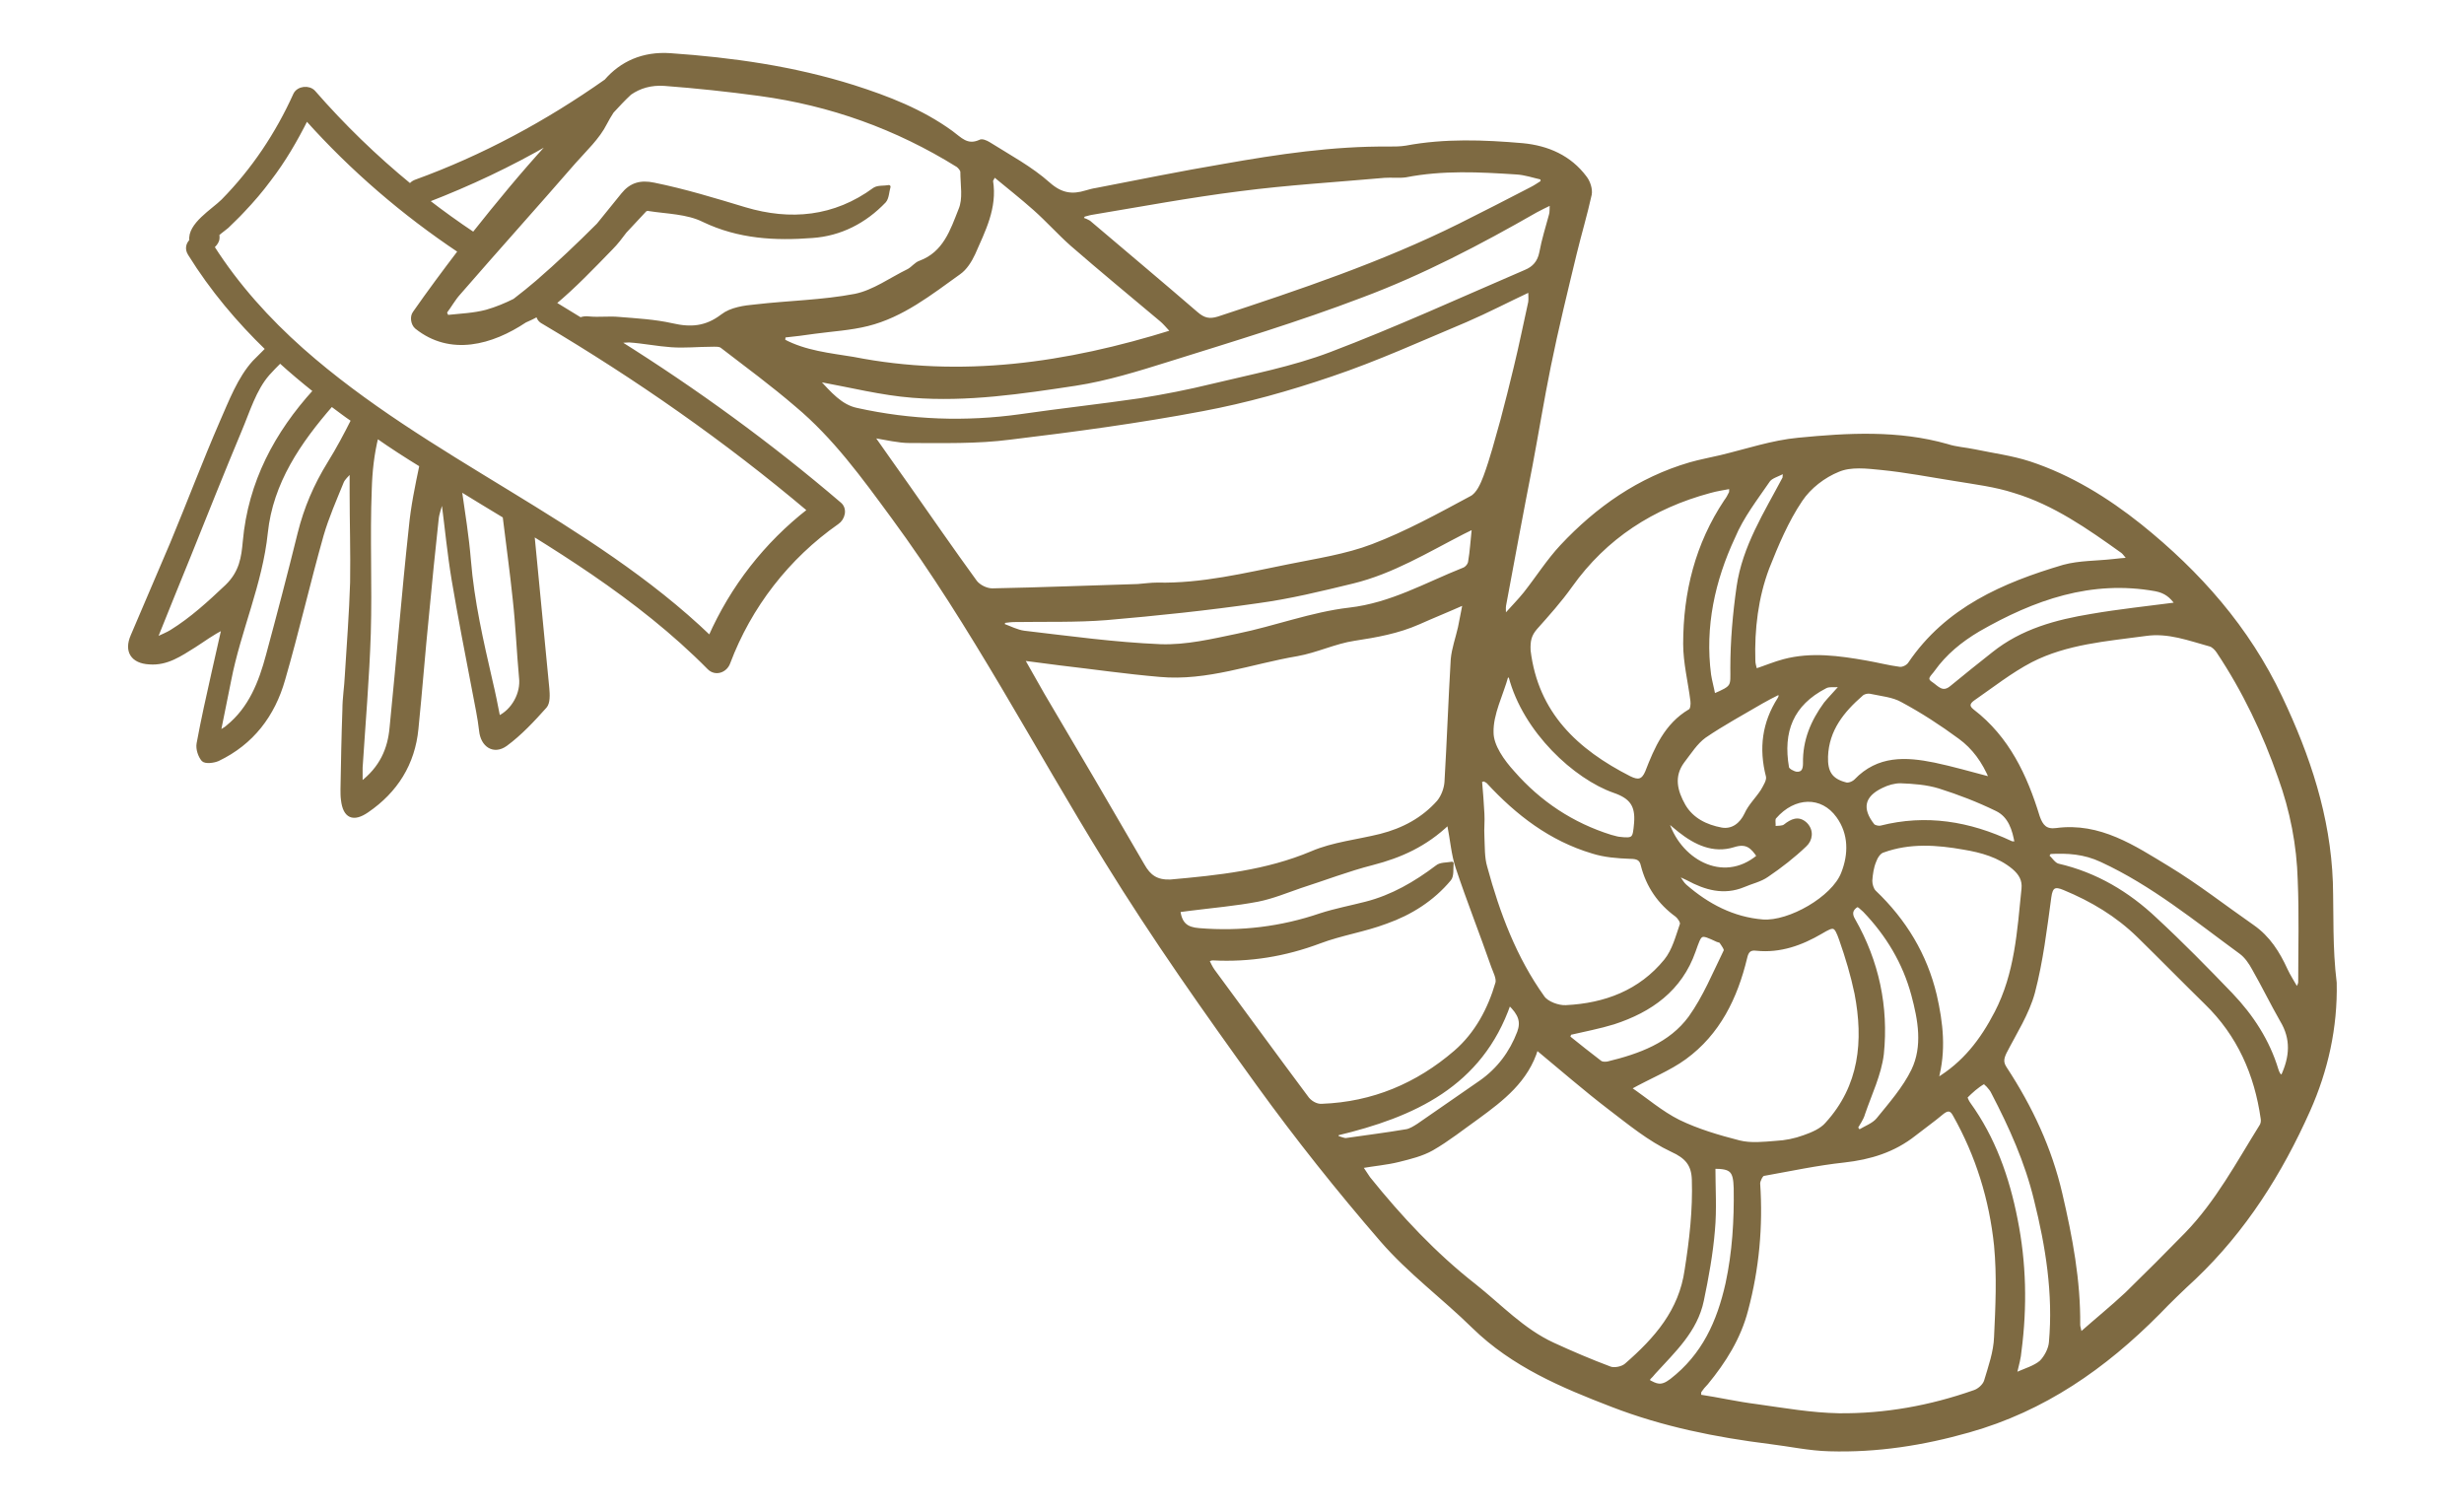 <?xml version="1.0" encoding="utf-8"?>
<!-- Generator: Adobe Illustrator 27.6.1, SVG Export Plug-In . SVG Version: 6.00 Build 0)  -->
<svg version="1.1" id="Warstwa_1" xmlns="http://www.w3.org/2000/svg" xmlns:xlink="http://www.w3.org/1999/xlink" x="0px" y="0px"
	 viewBox="0 0 512 314" style="enable-background:new 0 0 512 314;" xml:space="preserve">
<style type="text/css">
	.st0{fill:#7E6A42;stroke:#7E6A42;stroke-width:0.7;stroke-linecap:round;stroke-linejoin:round;stroke-miterlimit:10;}
</style>
<g>
	<path class="st0" d="M484.4,183.3c-0.5-13.6-4.7-26.2-10.5-38.4c-6.8-14.4-17-25.9-29.2-35.7c-6.9-5.5-14.5-10.2-23-13
		c-3.7-1.2-7.6-1.7-11.4-2.5c-1.9-0.4-3.9-0.5-5.7-1.1c-10.2-2.9-20.6-2.3-30.9-1.3c-5.4,0.5-10.7,2.3-16.1,3.6
		c-2.1,0.5-4.3,0.9-6.4,1.5c-10.6,3.1-19.3,9.2-26.7,17.1c-2.8,3-5,6.5-7.6,9.8c-1.2,1.5-2.6,2.9-4.3,4.8c0-1.1-0.1-1.7,0-2.3
		c1.8-9.7,3.6-19.4,5.5-29.1c1.3-6.9,2.4-13.7,3.8-20.6c1.6-7.9,3.5-15.6,5.4-23.5c1-4.1,2.2-8.1,3.1-12.2c0.2-1.1-0.3-2.6-1-3.5
		c-3.2-4.3-7.8-6.3-13-6.8c-8.1-0.7-16.2-1-24.2,0.5c-1.2,0.2-2.4,0.2-3.6,0.2c-11.6-0.1-23,1.6-34.3,3.6c-8.9,1.5-17.7,3.3-26.5,5
		c-0.7,0.1-1.4,0.3-2.1,0.5c-2.9,0.9-5.2,0.6-7.8-1.7c-3.7-3.3-8.2-5.7-12.5-8.4c-0.5-0.3-1.4-0.7-1.8-0.4c-2.7,1.2-4.1-0.6-5.9-1.9
		c-6.2-4.5-13.2-7.2-20.4-9.5c-12.4-3.9-25.1-5.7-38-6.6c-5.7-0.4-10.2,1.7-13.4,5.4c-12.2,8.6-25.5,15.8-39.6,20.9
		c-0.5,0.2-0.8,0.5-1.1,0.8c-7.2-5.9-13.9-12.4-20-19.4c-1-1.1-3.2-0.9-3.9,0.5c-3.7,8.2-8.7,15.7-15,22.1c-2,2-7.1,5-6.6,8.3
		c-0.7,0.7-1,1.7-0.3,2.8c4.6,7.4,10.1,13.9,16.1,19.7c-0.9,0.9-1.8,1.8-2.7,2.7c-3.1,3.4-4.9,8.2-6.8,12.5
		c-3.6,8.3-6.8,16.8-10.3,25.2c-2.7,6.4-5.5,12.8-8.2,19.2c-1.4,3.2,0,5.4,3.5,5.6c3.7,0.3,6.5-1.7,9.4-3.5c1.9-1.2,3.7-2.6,6-3.7
		c-0.7,3.1-1.4,6.2-2.1,9.3c-1.1,4.9-2.2,9.8-3.1,14.7c-0.2,1.1,0.3,2.6,1,3.4c0.5,0.5,2.2,0.3,3.1-0.1c7.1-3.4,11.5-9.2,13.6-16.6
		c2.9-10,5.2-20.1,8-30c1.1-3.8,2.7-7.4,4.2-11.1c0.3-0.7,0.9-1.2,1.9-2.3c0,2,0,3.2,0,4.5c0,6.2,0.2,12.4,0.1,18.7
		c-0.2,6.5-0.7,12.9-1.1,19.4c-0.1,2.3-0.5,4.7-0.5,7c-0.2,5.5-0.3,11-0.4,16.6c0,0.7,0,1.5,0.1,2.2c0.4,3.5,2.2,4.3,5.1,2.3
		c6-4.1,9.6-9.8,10.3-17.1c0.8-7.9,1.4-15.8,2.2-23.7c0.6-6.6,1.3-13.2,2-19.8c0.1-1.2,0.6-2.4,0.9-3.6c0.1,0,0.3,0.1,0.4,0.1
		c0.7,5.4,1.2,10.7,2.1,16.1c1.3,7.7,2.8,15.4,4.3,23.2c0.5,2.7,1.1,5.4,1.4,8.1c0.3,3.1,2.7,4.7,5.2,2.9c3-2.2,5.7-5.1,8.2-7.9
		c0.7-0.8,0.6-2.5,0.5-3.7c-1-10.7-2.1-21.4-3.1-32.1c4.2,2.6,8.4,5.3,12.5,8.1c8.6,5.9,16.8,12.3,24.1,19.7
		c1.4,1.4,3.5,0.6,4.1-1.1c4.4-11.7,12.3-21.9,22.6-29.1c1.2-0.8,1.8-2.8,0.5-3.9c-14.5-12.4-29.9-23.6-46-33.7
		c0.7-0.1,1.5-0.2,2.2-0.2c3,0.2,5.9,0.8,8.8,1c2.8,0.2,5.6-0.1,8.3-0.1c0.7,0,1.7-0.1,2.2,0.3c5.2,4,10.5,7.9,15.5,12.2
		c7.9,6.6,13.9,14.9,20,23.2c16.7,22.7,29.6,47.7,44.4,71.6c9.8,15.9,20.6,31.2,31.5,46.3c8.1,11.2,16.7,22,25.7,32.4
		c5.7,6.6,12.9,11.9,19.1,18c8.2,8,18.4,12.3,28.8,16.3c10.6,4.1,21.6,6.3,32.8,7.7c4.1,0.5,8.2,1.4,12.3,1.5
		c9.9,0.3,19.5-1.2,29-3.9c15.6-4.4,28.2-13.2,39.4-24.5c2.4-2.5,4.9-4.9,7.5-7.3c10.4-9.9,17.9-21.8,23.7-34.8
		c3.7-8.3,5.7-17.2,5.5-26.5C484.3,196.9,484.6,190.1,484.4,183.3z M447.9,122.5c2.1,0.4,3.3,1.4,4.4,3c-6.1,0.8-11.9,1.4-17.7,2.4
		c-7.3,1.2-14.4,3.1-20.4,7.9c-2.9,2.3-5.8,4.6-8.7,7c-1.9,1.6-3,0-4.2-0.8c-1.6-1-0.2-1.9,0.4-2.8c2.5-3.5,5.7-6.1,9.4-8.3
		C422.6,124.3,434.5,120.1,447.9,122.5z M402.1,206.8c-2-8.4-6.3-15.5-12.6-21.5c-0.5-0.5-0.8-1.5-0.8-2.3c0.1-1.4,0.3-2.8,0.8-4
		c0.3-0.9,1-2,1.8-2.2c5.5-2,11.2-1.6,16.8-0.6c3.6,0.6,7.3,1.6,10.3,4.1c1.4,1.2,2.2,2.5,2,4.4c-0.9,8.8-1.4,17.6-5.6,25.7
		c-3,5.8-6.7,10.6-12.4,14C404.1,218.3,403.4,212.5,402.1,206.8z M307.6,162.2l0.8-0.2c0.3,0.2,0.6,0.3,0.8,0.5
		c6.1,6.6,13,11.9,21.7,14.5c2.5,0.8,5.2,1,7.8,1.1c1.5,0,2.3,0.3,2.6,1.7c1.1,4.3,3.5,7.8,7.1,10.4c0.5,0.4,1.2,1.4,1,1.9
		c-0.9,2.6-1.6,5.4-3.3,7.5c-5.3,6.5-12.6,9.2-20.7,9.6c-1.6,0.1-4-0.8-4.8-2c-5.8-8.1-9.3-17.4-11.9-27c-0.6-2-0.5-4.3-0.6-6.4
		c-0.1-1.6,0.1-3.2,0-4.7C308,166.9,307.8,164.6,307.6,162.2z M381.9,169.6c2.6,3.6,2.6,7.9,1,11.9c-2,5.1-11.1,10.3-16.6,9.9
		c-6.2-0.5-11.5-3.3-16.1-7.3c-0.6-0.5-1-1.3-1.5-2l0.3-0.3c0.6,0.3,1.1,0.5,1.7,0.8c3.7,2,7.5,3.1,11.6,1.4
		c1.6-0.7,3.5-1.1,4.9-2.1c2.8-1.9,5.5-4,7.9-6.3c1.2-1.1,1.5-3,0.1-4.4c-1.5-1.4-2.9-0.7-4.3,0.4c-0.5,0.4-1.5,0.3-2.3,0.4
		c0.1-0.8-0.2-1.8,0.2-2.2C372.8,165.2,378.6,165,381.9,169.6z M379.3,142.7c0.7-0.4,1.7-0.2,3.4-0.3c-1.5,1.7-2.5,2.7-3.4,3.8
		c-2.7,3.7-4.4,7.7-4.3,12.4c0,1.2-0.3,2.2-1.7,2.1c-0.7-0.1-1.8-0.7-1.9-1.2C370.1,152,372.3,146.3,379.3,142.7z M369.7,145.2
		c-3.2,5-3.9,10.3-2.4,16.1c0.2,0.9-0.6,2.1-1.1,3c-1.1,1.7-2.6,3.1-3.4,4.9c-1,2.1-2.8,3.5-5.1,3.1c-3.2-0.6-6.1-2-7.8-4.9
		c-1.7-3-2.5-6.1-0.2-9.2c1.4-1.8,2.7-3.9,4.5-5.2c3.8-2.6,7.9-4.8,11.8-7.1c1.2-0.7,2.4-1.3,3.6-1.9c0.1,0.2,0.3,0.3,0.4,0.5
		C369.9,144.6,369.9,144.9,369.7,145.2z M349,172.6c3.3,2.6,7,4.4,11.2,3.1c2.8-0.9,3.9,0.3,5.2,2.2c-7.5,6.3-16.8,0.7-19.1-7.6
		C347.2,171.1,348.1,171.9,349,172.6z M326.2,214.7c3-0.7,6.2-1.3,9.1-2.2c7.7-2.5,13.9-6.9,16.7-14.9c1.4-3.9,1.2-3.9,4.9-2.2
		c0.2,0.1,0.6,0.1,0.7,0.3c0.4,0.6,1.1,1.5,0.9,1.9c-2.3,4.7-4.3,9.6-7.3,13.8c-4.1,5.6-10.5,7.9-17.1,9.5c-0.5,0.1-1.2,0.1-1.6-0.2
		c-2.2-1.7-4.4-3.4-6.6-5.2C326,215.2,326.1,215,326.2,214.7z M350.1,219.8c7-5.1,10.6-12.5,12.6-20.8c0.3-1.4,0.9-2,2.3-1.8
		c4.9,0.5,9.3-1.1,13.4-3.5c2.7-1.6,3-1.6,4.1,1.5c1.3,3.7,2.4,7.4,3.2,11.2c1.9,9.9,1,19.3-6.1,27.1c-1.1,1.3-3,2.1-4.7,2.7
		c-1.9,0.7-3.9,1.1-5.9,1.2c-2.5,0.2-5.2,0.5-7.6-0.1c-4.3-1.1-8.7-2.4-12.6-4.3c-3.6-1.8-6.7-4.5-10.2-6.9
		C342.9,223.7,346.8,222.2,350.1,219.8z M387.2,231.4c1.4-4.1,3.4-8.2,3.9-12.4c1-9.8-1-19.2-5.9-27.8c-0.8-1.3-0.6-2.3,0.7-3.1
		c0.3,0.1,0.5,0.2,0.6,0.3c0.3,0.3,0.6,0.5,0.9,0.8c4.8,5,8.3,10.8,10.1,17.5c1.4,5.2,2.4,10.7,0,15.7c-1.8,3.7-4.7,7-7.3,10.2
		c-0.9,1.1-2.6,1.7-3.9,2.5c-0.2-0.3-0.4-0.5-0.6-0.8C386.2,233.4,386.9,232.5,387.2,231.4z M417.9,175.1
		c-8.7-4.1-17.7-5.6-27.1-3.2c-0.5,0.1-1.3-0.1-1.6-0.4c-2.7-3.4-2.2-6.2,1.8-8.1c1.2-0.6,2.6-1,3.9-1c2.7,0.1,5.5,0.3,8.1,1.1
		c4.1,1.3,8,2.8,11.9,4.7c2.7,1.3,3.6,4.1,4.1,7.1C418.3,175.1,418.1,175.2,417.9,175.1z M401.9,158.8c-5.9-1.2-11.6-1.5-16.3,3.4
		c-0.5,0.5-1.5,0.9-2.1,0.7c-3.1-0.8-4.1-2.5-4-5.7c0.2-5.6,3.4-9.5,7.3-12.9c0.4-0.4,1.2-0.6,1.8-0.5c2.3,0.5,4.8,0.7,6.7,1.8
		c4.1,2.2,8.1,4.8,11.9,7.6c2.9,2.1,5,5,6.5,8.6C409.5,160.7,405.7,159.6,401.9,158.8z M374.2,103.9c1.8-2.7,4.8-5,7.8-6.2
		c2.6-1.1,5.9-0.7,8.9-0.4c5.1,0.5,10.2,1.5,15.3,2.3c4.2,0.7,8.4,1.2,12.4,2.5c8.3,2.5,15.4,7.5,22.4,12.5c0.4,0.3,0.7,0.8,1.4,1.6
		c-1.4,0.1-2.3,0.2-3.2,0.3c-3.5,0.4-7.1,0.3-10.4,1.2c-12.5,3.7-24.3,8.8-32,20.2c-0.4,0.6-1.4,1.1-2.1,1c-2.3-0.3-4.6-0.9-6.9-1.3
		c-5.7-1-11.4-1.8-17.1-0.3c-1.9,0.5-3.8,1.3-5.9,2c-0.2-0.8-0.4-1.4-0.4-2c-0.2-6.6,0.6-13.2,2.9-19.3
		C369.2,113.2,371.3,108.2,374.2,103.9z M367.5,99.8c0.6-0.8,2-1.1,3.4-1.9c-0.2,1.1-0.1,1.3-0.2,1.5c-3.8,7.2-8.3,14.2-9.5,22.5
		c-0.8,5.6-1.3,11.3-1.3,16.9c0,3.9,0.4,3.9-3.8,5.7c-0.3-1.6-0.7-3-0.9-4.3c-1.3-10,0.8-19.6,5-28.6
		C362,107.3,364.9,103.6,367.5,99.8z M319.1,130.5c2.5-2.8,5.1-5.7,7.3-8.8c7.2-10.1,17-16.4,28.9-19.6c1.4-0.4,2.8-0.6,4.4-0.9
		c-0.1,0.8,0,1-0.1,1.2c-0.3,0.6-0.6,1.2-1,1.7c-6,9-8.5,19-8.5,29.7c0,3.9,1,7.8,1.5,11.8c0.1,0.7,0,1.9-0.5,2.1
		c-4.9,2.9-7,7.8-8.9,12.7c-0.8,1.9-1.8,2.1-3.6,1.2c-11-5.6-19.3-13.3-20.9-26.4C317.6,133.1,317.9,131.9,319.1,130.5z
		 M313.1,140.4l0.7,0.1c3,11.5,13.6,21.1,21.6,23.9c3.5,1.2,4.8,2.9,4.5,6.6c-0.3,3.3-0.3,3.6-3.6,3.2c-0.6-0.1-1.1-0.3-1.6-0.4
		c-8-2.5-14.8-7-20.3-13.3c-2.1-2.3-4.4-5.5-4.4-8.3C309.9,148.3,312,144.4,313.1,140.4z M225.2,44.7c0.5-0.1,1-0.3,1.6-0.4
		c10.2-1.7,20.4-3.6,30.7-4.9c10-1.3,20.1-1.9,30.2-2.8c1.5-0.1,3,0.1,4.4-0.1c7.7-1.5,15.3-1.1,23-0.6c1.8,0.1,3.5,0.7,5.3,1.1
		c0,0.3,0.1,0.5,0.1,0.8c-0.8,0.5-1.5,1-2.3,1.4c-5,2.6-9.9,5.1-14.9,7.6c-16.1,8-33.1,13.7-50.1,19.3c-1.9,0.6-3.1,0.3-4.6-1
		c-7.3-6.3-14.7-12.5-22-18.7c-0.5-0.5-1.3-0.7-2-1C224.8,45.3,225,45,225.2,44.7z M114.2,29.6c-0.1,0.2-0.2,0.4-0.3,0.6
		c-5.4,5.9-10.5,12.1-15.5,18.4c-3.3-2.2-6.5-4.5-9.6-6.9C97.6,38.3,106.1,34.3,114.2,29.6z M35.6,131.2c-0.8,0.5-1.8,0.9-3.3,1.6
		c2.5-6.2,4.7-11.7,7-17.3c3.5-8.7,7-17.5,10.6-26.1c1.7-4,3-8.5,5.8-11.7c0.8-0.9,1.6-1.7,2.5-2.6c2.3,2.1,4.7,4.1,7.2,6.1
		c-8,8.8-13.5,19-14.6,31.3c-0.3,3.3-0.7,6.4-3.7,9.3C43.4,125.3,39.8,128.6,35.6,131.2z M68.4,96.2c-2.9,4.7-4.9,9.4-6.2,14.6
		c-2.1,8.5-4.3,16.9-6.6,25.4c-1.5,5.6-3.6,11-8.3,14.8c-0.4,0.4-0.9,0.6-1.8,1.2c0.8-4,1.5-7.4,2.2-10.9c2-10.3,6.5-20,7.6-30.6
		c1.1-10.5,6.9-18.9,13.6-26.6c1.5,1.1,2.9,2.2,4.4,3.2C71.8,90.3,70.2,93.3,68.4,96.2z M85.3,109.6c-1.5,13.8-2.6,27.7-4,41.6
		c-0.4,4.5-2.1,8.4-6.3,11.6c0-1.4,0-2.4,0-3.3c0.6-9.3,1.4-18.6,1.7-27.9c0.3-10-0.2-20,0.2-29.9c0.1-3.7,0.5-7.4,1.4-11
		c3,2.1,6.1,4.1,9.2,6C86.6,101,85.7,105.3,85.3,109.6z M103.6,149.1c-0.5-2.6-1-5.1-1.6-7.6c-1.9-8.3-3.8-16.5-4.5-25.1
		c-0.4-4.9-1.2-9.8-1.9-14.7c3.1,1.9,6.2,3.8,9.2,5.6c0.7,5.8,1.5,11.5,2.1,17.3c0.6,5.4,0.8,10.8,1.3,16.2
		C108.6,144.1,106.6,147.7,103.6,149.1z M168.1,106c-9,7-16,16-20.6,26.4c-25.1-24.1-58.7-36.7-84.7-59.7
		c-7.1-6.3-13.5-13.4-18.6-21.4c0.4-0.4,0.8-0.8,1-1.4c0.1-0.4,0.1-0.8,0-1.2c0.8-0.7,1.8-1.4,2-1.6c1.1-1.1,2.2-2.1,3.3-3.3
		c2-2.1,3.8-4.2,5.5-6.5c3-3.9,5.5-8.2,7.7-12.6c9.4,10.5,20.1,19.7,31.8,27.5c-3.2,4.2-6.4,8.5-9.4,12.8c-0.6,0.8-0.4,2.3,0.4,3
		c7.1,5.7,15.7,3.3,22.6-1.3c0.9-0.4,1.8-0.8,2.6-1.3c0.1,0.6,0.4,1.2,1.2,1.6C132.3,78.5,150.8,91.4,168.1,106z M150.1,65.6
		c-3.4,2.6-6.6,2.8-10.5,1.9c-3.6-0.8-7.3-1-11-1.3c-2-0.2-4.1,0.1-6.2-0.1c-0.7-0.1-1.3,0-1.8,0.2c-1.8-1.1-3.6-2.2-5.4-3.3
		c4.2-3.5,8-7.5,11.8-11.4c1.1-1.1,2-2.3,2.9-3.5c1.4-1.5,2.8-3,4.2-4.5c0.3-0.1,0.5-0.2,0.7-0.1c3.8,0.6,8,0.6,11.4,2.3
		c7.3,3.5,14.9,3.9,22.6,3.3c5.8-0.4,10.9-3,15-7.3c0.6-0.7,0.6-2,0.9-3c-1,0.2-2.2,0-3,0.5c-8.3,6.1-17.5,6.9-26.9,4.1
		c-6.3-1.9-12.5-3.8-18.9-5.1c-2.8-0.6-4.8,0-6.5,2.1s-3.4,4.2-5.1,6.3c-4.1,4.1-8.3,8.1-12.7,11.9c-1.4,1.2-3,2.5-4.7,3.8
		c-1.8,0.9-3.7,1.7-5.8,2.3c-2.6,0.7-5.4,0.8-8.2,1.1c-0.1-0.3-0.3-0.6-0.4-0.9c1-1.3,1.8-2.8,2.9-4c7.9-9.1,16-18.1,23.9-27.2
		c2.3-2.6,5-5.1,6.5-8.1c0.4-0.8,0.9-1.6,1.4-2.4c1.2-1.3,2.4-2.6,3.7-3.8c2-1.4,4.4-2.1,7.2-1.9c6.6,0.5,13.2,1.2,19.8,2.1
		c14.7,2,28.4,6.9,41.1,14.8c0.4,0.3,0.9,0.9,0.9,1.3c0,2.7,0.6,5.6-0.4,7.9c-1.7,4.3-3.2,9-8.3,10.9c-0.9,0.3-1.5,1.2-2.4,1.7
		c-3.7,1.8-7.2,4.4-11.1,5.2c-6.8,1.3-13.8,1.4-20.7,2.2C154.7,63.8,151.9,64.2,150.1,65.6z M162.8,70.8c0-0.3,0.1-0.7,0.1-1
		c2.1-0.2,4.3-0.5,6.4-0.8c3.7-0.5,7.4-0.7,11-1.6c7.2-1.8,13-6.4,19-10.7c1.3-0.9,2.3-2.5,3-4c2.1-4.8,4.6-9.5,3.7-15.1
		c0-0.2,0.2-0.4,0.6-1.2c2.9,2.4,5.7,4.6,8.4,7s5,5,7.7,7.4c6.1,5.3,12.4,10.5,18.6,15.7c0.6,0.5,1.2,1.2,2.3,2.4
		c-22.1,6.9-43.9,10-66.3,5.6C172.4,73.7,167.3,73.2,162.8,70.8z M169.8,78.9c7.1,1.3,13.4,2.9,19.8,3.4c11.4,0.9,22.7-0.8,33.9-2.5
		c6.5-1,12.9-3,19.3-5c13.4-4.2,27-8.3,40.1-13.3c12.6-4.7,24.6-11,36.3-17.7c0.9-0.5,1.8-0.9,3.2-1.6c-0.1,1.2,0,1.9-0.2,2.5
		c-0.7,2.6-1.5,5.1-2,7.8c-0.4,2-1.5,3.2-3.2,3.9c-13.5,5.8-26.8,11.9-40.5,17.1c-7.9,3-16.3,4.6-24.6,6.6c-4.9,1.2-10,2.2-15,3
		c-8.2,1.2-16.5,2.1-24.8,3.3c-11.4,1.6-22.8,1.2-34.1-1.3C174.7,84.4,172.5,81.8,169.8,78.9z M202.7,120.9
		c-4.8-6.6-9.5-13.4-14.2-20.1c-2.3-3.2-4.5-6.4-7.2-10.2c3,0.5,5.4,1.1,7.7,1.1c7,0,14,0.2,20.9-0.7c13.3-1.6,26.7-3.4,39.9-5.9
		c9.1-1.7,18-4.2,26.8-7.2c9.5-3.2,18.7-7.4,28-11.3c4.4-1.9,8.6-4.1,13.3-6.3c0,1.1,0.1,1.8,0,2.5c-1,4.5-1.9,9-3,13.5
		c-0.9,3.7-1.8,7.4-2.8,11.1c-1.1,3.9-2.1,7.8-3.5,11.6c-0.6,1.6-1.5,3.7-2.9,4.4c-6.7,3.6-13.4,7.3-20.5,10
		c-5.5,2.1-11.6,3-17.5,4.2c-9,1.8-17.9,4-27.2,3.8c-1.4,0-2.7,0.2-4.1,0.3c-10.1,0.3-20.1,0.7-30.2,0.9
		C204.9,122.6,203.4,121.8,202.7,120.9z M208.6,129.1c0.8-0.1,1.5-0.2,2.3-0.2c6.3-0.1,12.7,0.1,19-0.4c10.5-0.9,21-2,31.4-3.5
		c6.7-0.9,13.2-2.5,19.8-4.1c8.2-2,15.4-6.4,22.8-10.2c0.7-0.3,1.3-0.7,2.3-1.1c-0.3,2.7-0.4,4.9-0.8,7.2c-0.1,0.6-0.7,1.3-1.3,1.5
		c-7.8,3.1-15,7.3-23.7,8.3c-7.8,0.9-15.4,3.8-23.2,5.4c-5.3,1.1-10.7,2.4-16.1,2.2c-9.5-0.4-18.9-1.7-28.3-2.8
		c-1.5-0.2-3-1-4.4-1.5C208.4,129.7,208.5,129.4,208.6,129.1z M237.5,179.8c-6.9-11.9-13.8-23.7-20.8-35.5c-1.3-2.3-2.6-4.6-4.2-7.4
		c3,0.4,5.3,0.7,7.7,1c6.9,0.8,13.8,1.8,20.8,2.4c9.8,0.9,19-2.7,28.5-4.3c4-0.7,7.9-2.6,11.9-3.2c4.6-0.7,9.1-1.5,13.4-3.4
		c2.9-1.3,5.9-2.5,9.5-4.1c-0.4,2.1-0.7,3.6-1,5.1c-0.5,2.2-1.3,4.4-1.5,6.6c-0.5,8.5-0.8,17-1.3,25.5c-0.1,1.4-0.7,3-1.6,4.1
		c-3.2,3.6-7.3,5.8-12,7c-4.8,1.2-9.9,1.7-14.3,3.6c-9.5,4-19.4,5-29.4,5.9C240.3,183.2,238.8,182.1,237.5,179.8z M271.5,228
		c-6.5-8.7-12.9-17.5-19.4-26.3c-0.5-0.7-0.8-1.4-1.2-2.2c0.6-0.2,0.8-0.3,1.1-0.3c7.7,0.4,15-0.8,22.2-3.5
		c4.5-1.7,9.3-2.4,13.8-4.1c5.1-1.8,9.7-4.7,13.2-8.9c0.6-0.7,0.4-2.2,0.5-3.3c-1.1,0.2-2.4,0.1-3.1,0.7c-4.5,3.4-9.3,6.2-14.8,7.6
		c-3.1,0.8-6.3,1.4-9.4,2.4c-8.2,2.8-16.6,3.8-25.2,3.1c-2.7-0.2-3.9-1.2-4.3-4c0.8-0.1,1.6-0.2,2.3-0.3c4.7-0.6,9.5-1,14.2-1.9
		c3-0.6,5.9-1.8,8.8-2.8c5-1.6,9.9-3.5,15-4.8c5.8-1.5,11-3.8,15.8-8.4c0.7,3.5,0.9,6.5,1.8,9.2c2.3,6.9,5,13.7,7.4,20.6
		c0.4,1.1,1.1,2.4,0.9,3.4c-1.6,5.5-4.3,10.6-8.7,14.4c-7.9,6.8-17.1,10.7-27.7,11.1C273.4,229.8,272.1,228.9,271.5,228z
		 M277.8,236.3c0-0.2,0-0.4,0-0.7c15.9-3.8,29.9-10.1,35.8-27.1c2.3,2.2,2.8,3.8,2,6c-1.6,4.2-4.2,7.7-7.9,10.3c-4.3,3-8.7,6-13,9
		c-0.8,0.5-1.7,1.1-2.6,1.2c-4.1,0.7-8.2,1.2-12.3,1.8C279.3,236.9,278.5,236.5,277.8,236.3z M337.9,283.6c-0.8,0.7-2.4,1-3.3,0.7
		c-4-1.5-8-3.2-11.9-5c-6.3-2.9-11-8-16.3-12.2c-8.3-6.5-15.4-14.1-22-22.3c-0.5-0.7-0.9-1.4-1.6-2.4c2.9-0.5,5.4-0.7,7.8-1.3
		c2.4-0.6,4.9-1.2,7-2.4c3.3-1.9,6.3-4.3,9.4-6.5c5.2-3.8,10.3-7.7,12.3-14.4c5.2,4.3,10,8.5,15.1,12.4c4.2,3.2,8.3,6.6,13,8.8
		c3.1,1.4,4.4,3,4.5,6.1c0.2,6.3-0.5,12.5-1.5,18.8C349.2,272.4,344.1,278.2,337.9,283.6z M347.3,286.8c-2.2,1.7-3.2,1-4.8,0.2
		c0.1-0.3,0-0.5,0.1-0.6c0.4-0.4,0.8-0.8,1.1-1.2c4.1-4.5,8.7-8.7,10-15c1-4.8,1.9-9.7,2.3-14.6c0.4-4.3,0.1-8.7,0.1-13.1
		c3.7,0,4.4,0.7,4.5,4.4c0.1,6.7-0.3,13.3-1.7,19.8C357.1,274.7,354,281.6,347.3,286.8z M414.7,277.8c-0.1,3.1-1.2,6.2-2.1,9.2
		c-0.3,0.9-1.4,1.9-2.4,2.2c-9.1,3.2-18.5,4.9-28.1,4.8c-5.7-0.1-11.4-1.1-17.1-1.9c-4-0.5-7.9-1.4-11.9-2c0.1-0.5,0-0.8,0.1-1
		c0.4-0.6,0.9-1.2,1.4-1.7c3.7-4.5,6.8-9.4,8.3-15.2c2.3-8.6,3.1-17.4,2.5-26.3c0-0.6,0.6-1.8,1-1.9c5.6-1,11.2-2.2,16.8-2.8
		c5.4-0.6,10.3-2.1,14.6-5.5c1.9-1.5,3.9-2.9,5.8-4.5c1-0.8,1.8-0.9,2.5,0.4c4.8,8.5,7.6,17.6,8.6,27.2
		C415.3,265.1,415,271.5,414.7,277.8z M426.1,278.9c-0.1,1.4-1,3.1-2,4.1c-1.3,1.1-3.1,1.6-5.4,2.6c0.5-2.1,0.9-3.5,1-4.9
		c1.2-9.2,1-18.3-0.8-27.3c-1.7-8.7-4.6-16.9-9.8-24.1c-0.3-0.4-0.7-1.3-0.6-1.4c1.1-1.1,2.3-2.2,3.7-3c0.2-0.1,1.5,1.2,1.9,2.1
		c3.7,7.1,7,14.4,8.9,22.3C425.4,258.9,427,268.8,426.1,278.9z M469.8,234c-4.8,7.7-9.1,15.8-15.5,22.4c-4.1,4.2-8.2,8.3-12.4,12.4
		c-3,2.8-6.2,5.4-9.6,8.4c-0.2-1-0.4-1.5-0.4-1.9c0.1-9.2-1.6-18.2-3.7-27.2c-2.2-9.5-6.2-18-11.5-26.1c-0.8-1.2-0.7-2-0.1-3.3
		c2.1-4.1,4.7-8.1,5.9-12.5c1.7-6.5,2.5-13.2,3.4-19.8c0.3-2.3,1.1-2.6,3-1.8c5.8,2.4,11,5.5,15.5,9.9c4.7,4.6,9.3,9.3,14,13.9
		c6.8,6.6,10.4,14.8,11.7,24C470.2,232.9,470.1,233.6,469.8,234z M474.2,223.8c-0.4-0.3-0.6-0.4-0.7-0.6c-0.2-0.3-0.3-0.6-0.4-0.9
		c-1.8-6-5.2-11.2-9.5-15.7c-5.1-5.3-10.3-10.6-15.7-15.6c-5.7-5.4-12.4-9.4-20.2-11.2c-0.9-0.2-1.5-1.3-2.3-2
		c0.2-0.2,0.4-0.5,0.5-0.7c3.7-0.2,7.2,0,10.8,1.7c10.6,4.9,19.6,12.3,28.9,19.1c1.1,0.8,2,2.1,2.7,3.4c2,3.5,3.8,7.2,5.8,10.7
		C476.4,215.8,476.2,219.6,474.2,223.8z M477.9,204.1c0,0.3-0.2,0.7-0.6,1.5c-0.9-1.6-1.7-2.8-2.3-4.1c-1.6-3.5-3.6-6.7-6.9-9
		c-5.9-4.1-11.5-8.5-17.6-12.2c-7.1-4.3-14.2-9.1-23.2-7.9c-2.2,0.3-3.1-0.7-3.8-2.7c-2.6-8.5-6.3-16.4-13.6-22
		c-1.3-1-0.8-1.8,0.2-2.5c3.9-2.7,7.7-5.7,11.9-7.9c7.4-3.8,15.7-4.4,23.8-5.5c4.8-0.7,9.1,1,13.5,2.2c0.6,0.2,1.2,0.8,1.6,1.4
		c5.4,8.1,9.6,16.9,12.8,26.1c2.5,6.9,3.9,14.1,4.1,21.4C478.1,190,477.9,197,477.9,204.1z"/>
</g>
</svg>
